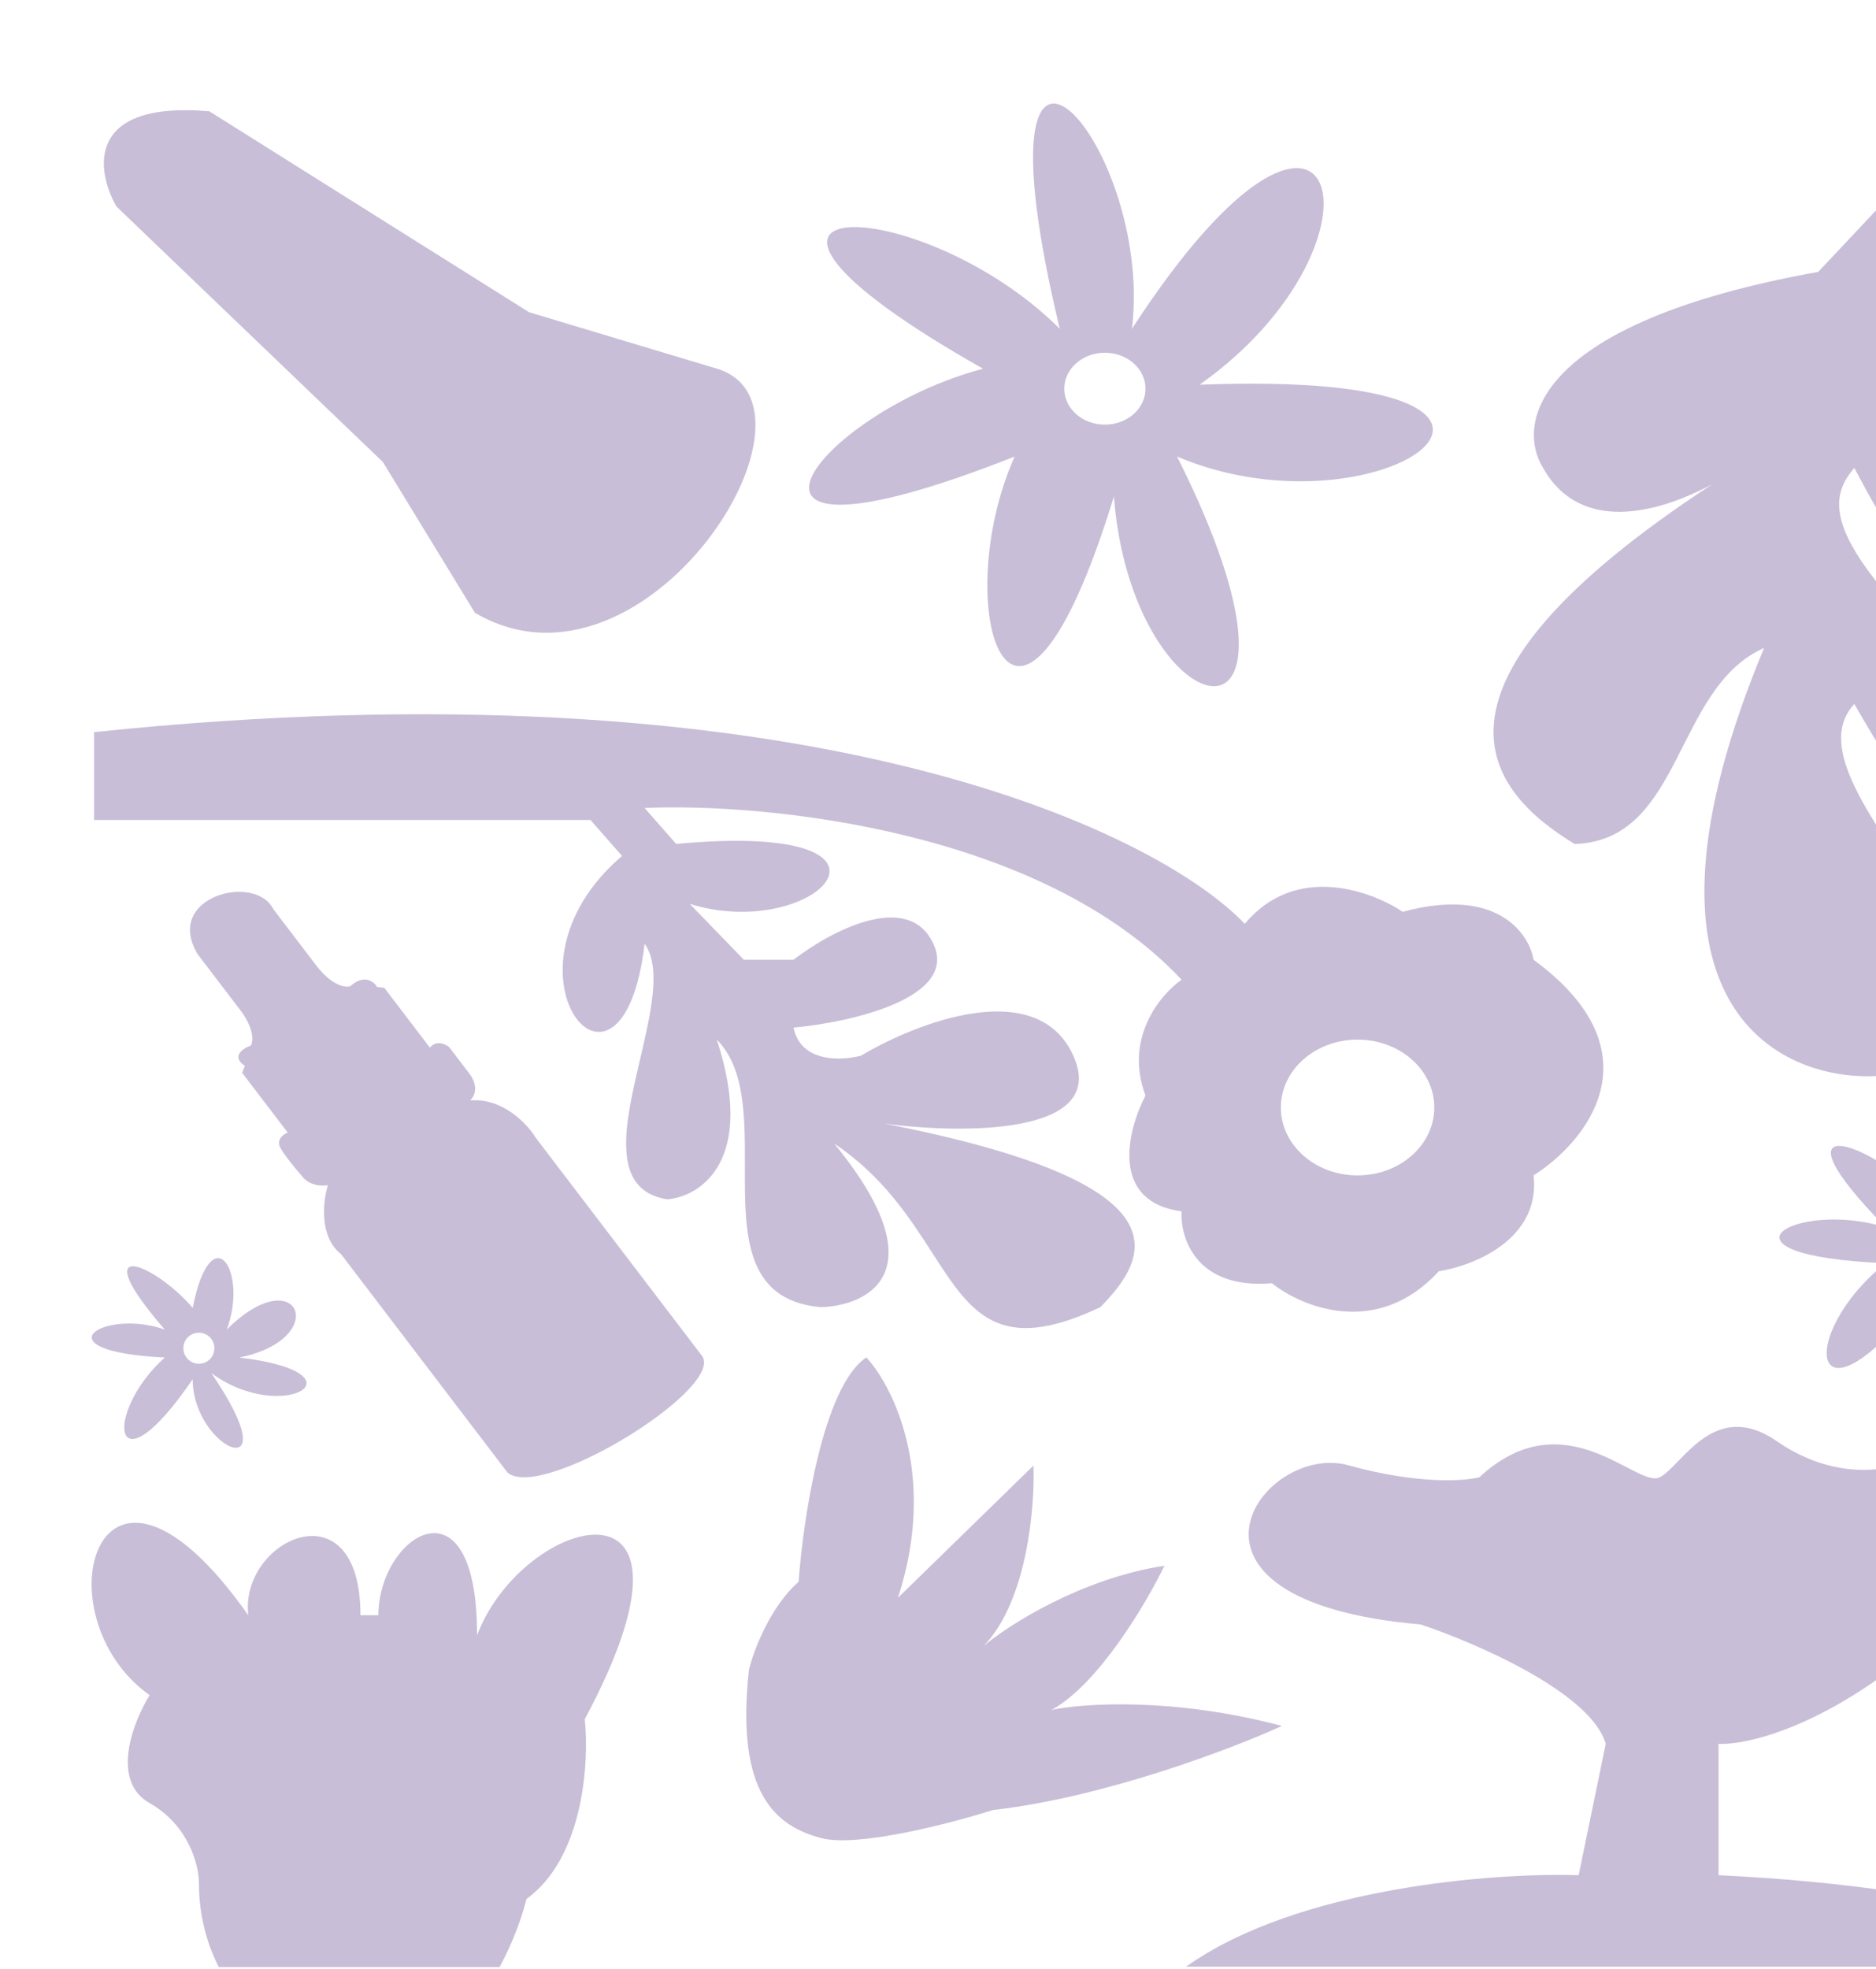 <?xml version="1.0" encoding="UTF-8"?> <svg xmlns="http://www.w3.org/2000/svg" width="669" height="702" viewBox="0 0 669 702" fill="none"> <path d="M743.325 129.72C696.99 94.351 714.366 57.936 728.845 44.15L704.711 37.019L648.402 96.918C546.723 115.173 540.609 151.112 550.262 166.8C563.475 190.225 590.933 183.176 610.614 172.62C499.588 245.288 530.556 282.101 561.524 300.86C600.137 299.719 596.919 245.24 629.096 230.978C576.324 357.622 633.922 385.48 669.317 383.578C749.759 355.055 632.313 282.32 661.273 250.944C732.062 375.306 757.803 306.565 728.845 263.78C646.793 196.75 651.084 178.685 661.273 166.8C710.181 260.357 746.005 248.567 757.803 230.978C769.385 201.314 672.534 169.653 695.06 115.458C711.148 159.669 801.243 173.931 743.325 129.72Z" fill="#C9BED7"></path> <path d="M53.345 642.773C67.424 650.751 70.944 665.093 70.944 671.267C70.944 682.904 73.786 692.891 78.018 701.228H178.159C183.039 692.237 186.21 683.188 187.738 676.97C208.217 662.153 210.136 628.055 208.536 612.859C258.135 520.254 186.138 540.199 170.138 582.94C170.138 524.528 134.94 547.323 134.94 575.813H128.541C128.541 528.802 85.343 548.748 88.543 575.813C34.786 499.449 13.348 575.816 53.345 604.306C47.479 613.804 39.266 634.795 53.345 642.773Z" fill="#C9BED7"></path> <path d="M354.052 645.257C393.998 640.687 439.421 623.36 457.139 615.268C418.481 604.986 386.266 607.176 374.991 609.556C391.743 600.417 408.817 571.475 415.26 558.147C385.622 562.717 359.958 579.091 350.83 586.708C366.293 570.714 369.085 537.203 368.548 522.446L320.226 569.571C334.401 526.159 318.616 494.362 308.951 483.89C293.488 494.172 286.401 541.487 284.79 563.859C274.482 572.999 268.683 588.612 267.072 595.276C262.24 639.545 276.737 650.969 292.844 655.253C305.73 658.68 339.018 650.017 354.052 645.257Z" fill="#C9BED7"></path> <path d="M675.612 522.354C775.387 496.815 762.519 574.847 693.314 579.098C655.975 614.275 624.113 622.131 612.849 621.661V668.475C706.836 673.015 751.79 692.119 762.52 701.103H619.287H422.945C462.857 672.731 532.918 667.529 562.959 668.475L572.616 621.661C567.466 603.503 526.481 585.72 506.632 579.098C408.461 570.581 450.304 513.845 480.882 522.354C505.344 529.161 522.189 528.029 527.554 526.612C558.131 498.238 583.881 530.868 591.928 526.612C599.975 522.356 611.24 498.24 633.771 513.845C651.796 526.328 669.175 524.719 675.612 522.354Z" fill="#C9BED7"></path> <path fill-rule="evenodd" clip-rule="evenodd" d="M686.886 427.534C665.966 406.183 630.564 394.805 672.403 437.5C640.219 427.534 606.425 447.479 672.403 450.326C640.219 475.952 645.047 514.389 686.886 460.292C686.889 493.035 738.376 511.542 696.541 457.445C733.554 481.646 778.607 457.445 711.023 450.326C759.302 441.785 741.6 404.771 704.589 437.5C715.853 410.463 696.541 384.842 686.886 427.534ZM690.107 453.178C685.663 453.178 682.061 449.991 682.061 446.06C682.061 442.129 685.663 438.942 690.107 438.942C694.55 438.942 698.153 442.129 698.153 446.06C698.153 449.991 694.55 453.178 690.107 453.178Z" fill="#C9BED7"></path> <path fill-rule="evenodd" clip-rule="evenodd" d="M68.712 466.211C54.319 449.606 29.963 440.758 58.748 473.961C36.605 466.211 13.356 481.722 58.748 483.936C36.605 503.864 39.927 533.756 68.712 491.686C68.714 517.149 104.136 531.542 75.354 489.471C100.819 508.292 131.814 489.471 85.317 483.936C118.532 477.293 106.354 448.508 80.891 473.961C88.641 452.935 75.354 433.01 68.712 466.211ZM70.926 486.155C67.869 486.155 65.391 483.677 65.391 480.62C65.391 477.562 67.869 475.084 70.926 475.084C73.984 475.084 76.462 477.562 76.462 480.62C76.462 483.677 73.984 486.155 70.926 486.155Z" fill="#C9BED7"></path> <path fill-rule="evenodd" clip-rule="evenodd" d="M443.895 329.324C411.711 295.632 284.583 234.797 33.546 260.991V292.309H210.559L221.824 305.121C173.547 346.406 221.824 404.774 229.87 336.441C235.942 344.797 232.114 361.16 228.229 377.768C222.847 400.772 217.356 424.245 237.916 427.552C249.717 426.603 269.778 413.885 255.617 370.607C265.722 380.739 265.675 398.355 265.628 415.727C265.562 439.852 265.498 463.506 292.629 465.989C309.794 465.515 334.791 453.177 297.457 407.621C314.809 419.267 324.374 434.1 332.522 446.736C346.288 468.084 356.009 483.16 392.4 465.989C410.102 447.957 424.585 421.857 315.158 400.503C343.051 404.3 395.619 404.774 382.745 376.302C369.871 347.83 326.959 364.438 307.112 376.302C300.139 378.2 285.549 378.864 282.974 366.337C303.357 364.438 341.871 355.802 332.859 336.441C323.848 317.08 295.848 332.17 282.974 342.135H265.273L245.962 322.205C291.272 336.441 332.859 292.309 241.134 300.85L229.87 288.038C272.782 286.14 371.159 295.725 421.366 349.253C413.856 354.473 400.768 370.038 408.492 390.538C402.056 402.876 395.619 428.406 421.366 431.823C420.83 441.313 426.516 459.726 453.55 457.448C464.278 465.989 491.206 477.094 513.091 453.177C525.429 451.279 549.459 441.788 546.885 419.01C565.659 407.147 591.943 375.163 546.885 342.135C545.275 332.644 533.688 315.941 500.217 325.052C488.952 317.46 461.918 307.687 443.895 329.324ZM484.124 419.008C469.016 419.008 456.768 408.173 456.768 394.807C456.768 381.441 469.016 370.606 484.124 370.606C499.233 370.606 511.481 381.441 511.481 394.807C511.481 408.173 499.233 419.008 484.124 419.008Z" fill="#C9BED7"></path> <path d="M167.762 383.228C170.849 387.822 168.966 391.167 167.639 392.266C179.39 391.322 188.163 400.782 191.081 405.631L250.469 483.515C257.95 495.371 193.194 535.164 181.003 524.97L121.615 447.086C113.69 440.782 115.185 428.09 116.923 422.532C111.67 423.276 108.507 420.581 107.582 419.141C105.717 417.036 101.588 412.098 99.993 409.188C98.398 406.279 101.059 404.338 102.588 403.732L86.326 382.405L87.327 379.969C82.239 376.568 86.69 373.682 89.552 372.664C91.199 368.555 87.718 362.648 85.771 360.209L70.472 340.146C58.218 319.645 90.965 311.136 97.437 324.054L112.736 344.117C118.325 351.447 123.181 352.136 124.91 351.564C129.853 347.142 133.343 349.902 134.471 351.835L137.041 352.139L153.304 373.467C155.533 370.665 158.812 372.172 160.173 373.275L167.762 383.228Z" fill="#C9BED7"></path> <path d="M74.64 39.665C30.527 35.854 34.172 60.705 41.508 73.606L136.534 164.696L169.361 218.458C230.673 254.353 300.431 143.097 254.618 131.119L188.659 111.298L74.64 39.665Z" fill="#C9BED7"></path> <path fill-rule="evenodd" clip-rule="evenodd" d="M403.667 117.203C411.716 50.294 344.125 -23.73 377.919 117.203C328.033 67.381 234.699 65.957 350.562 131.444C291.021 147.103 242.745 209.742 361.826 162.763C337.688 216.86 361.826 292.312 397.229 176.999C403.668 260.992 477.69 278.075 419.758 162.763C493.783 194.082 577.462 131.444 427.805 137.138C500.22 85.888 477.691 3.318 403.667 117.203ZM394.01 151.375C386.012 151.375 379.527 145.639 379.527 138.563C379.527 131.487 386.012 125.75 394.01 125.75C402.009 125.75 408.493 131.487 408.493 138.563C408.493 145.639 402.009 151.375 394.01 151.375Z" fill="#C9BED7"></path> </svg> 